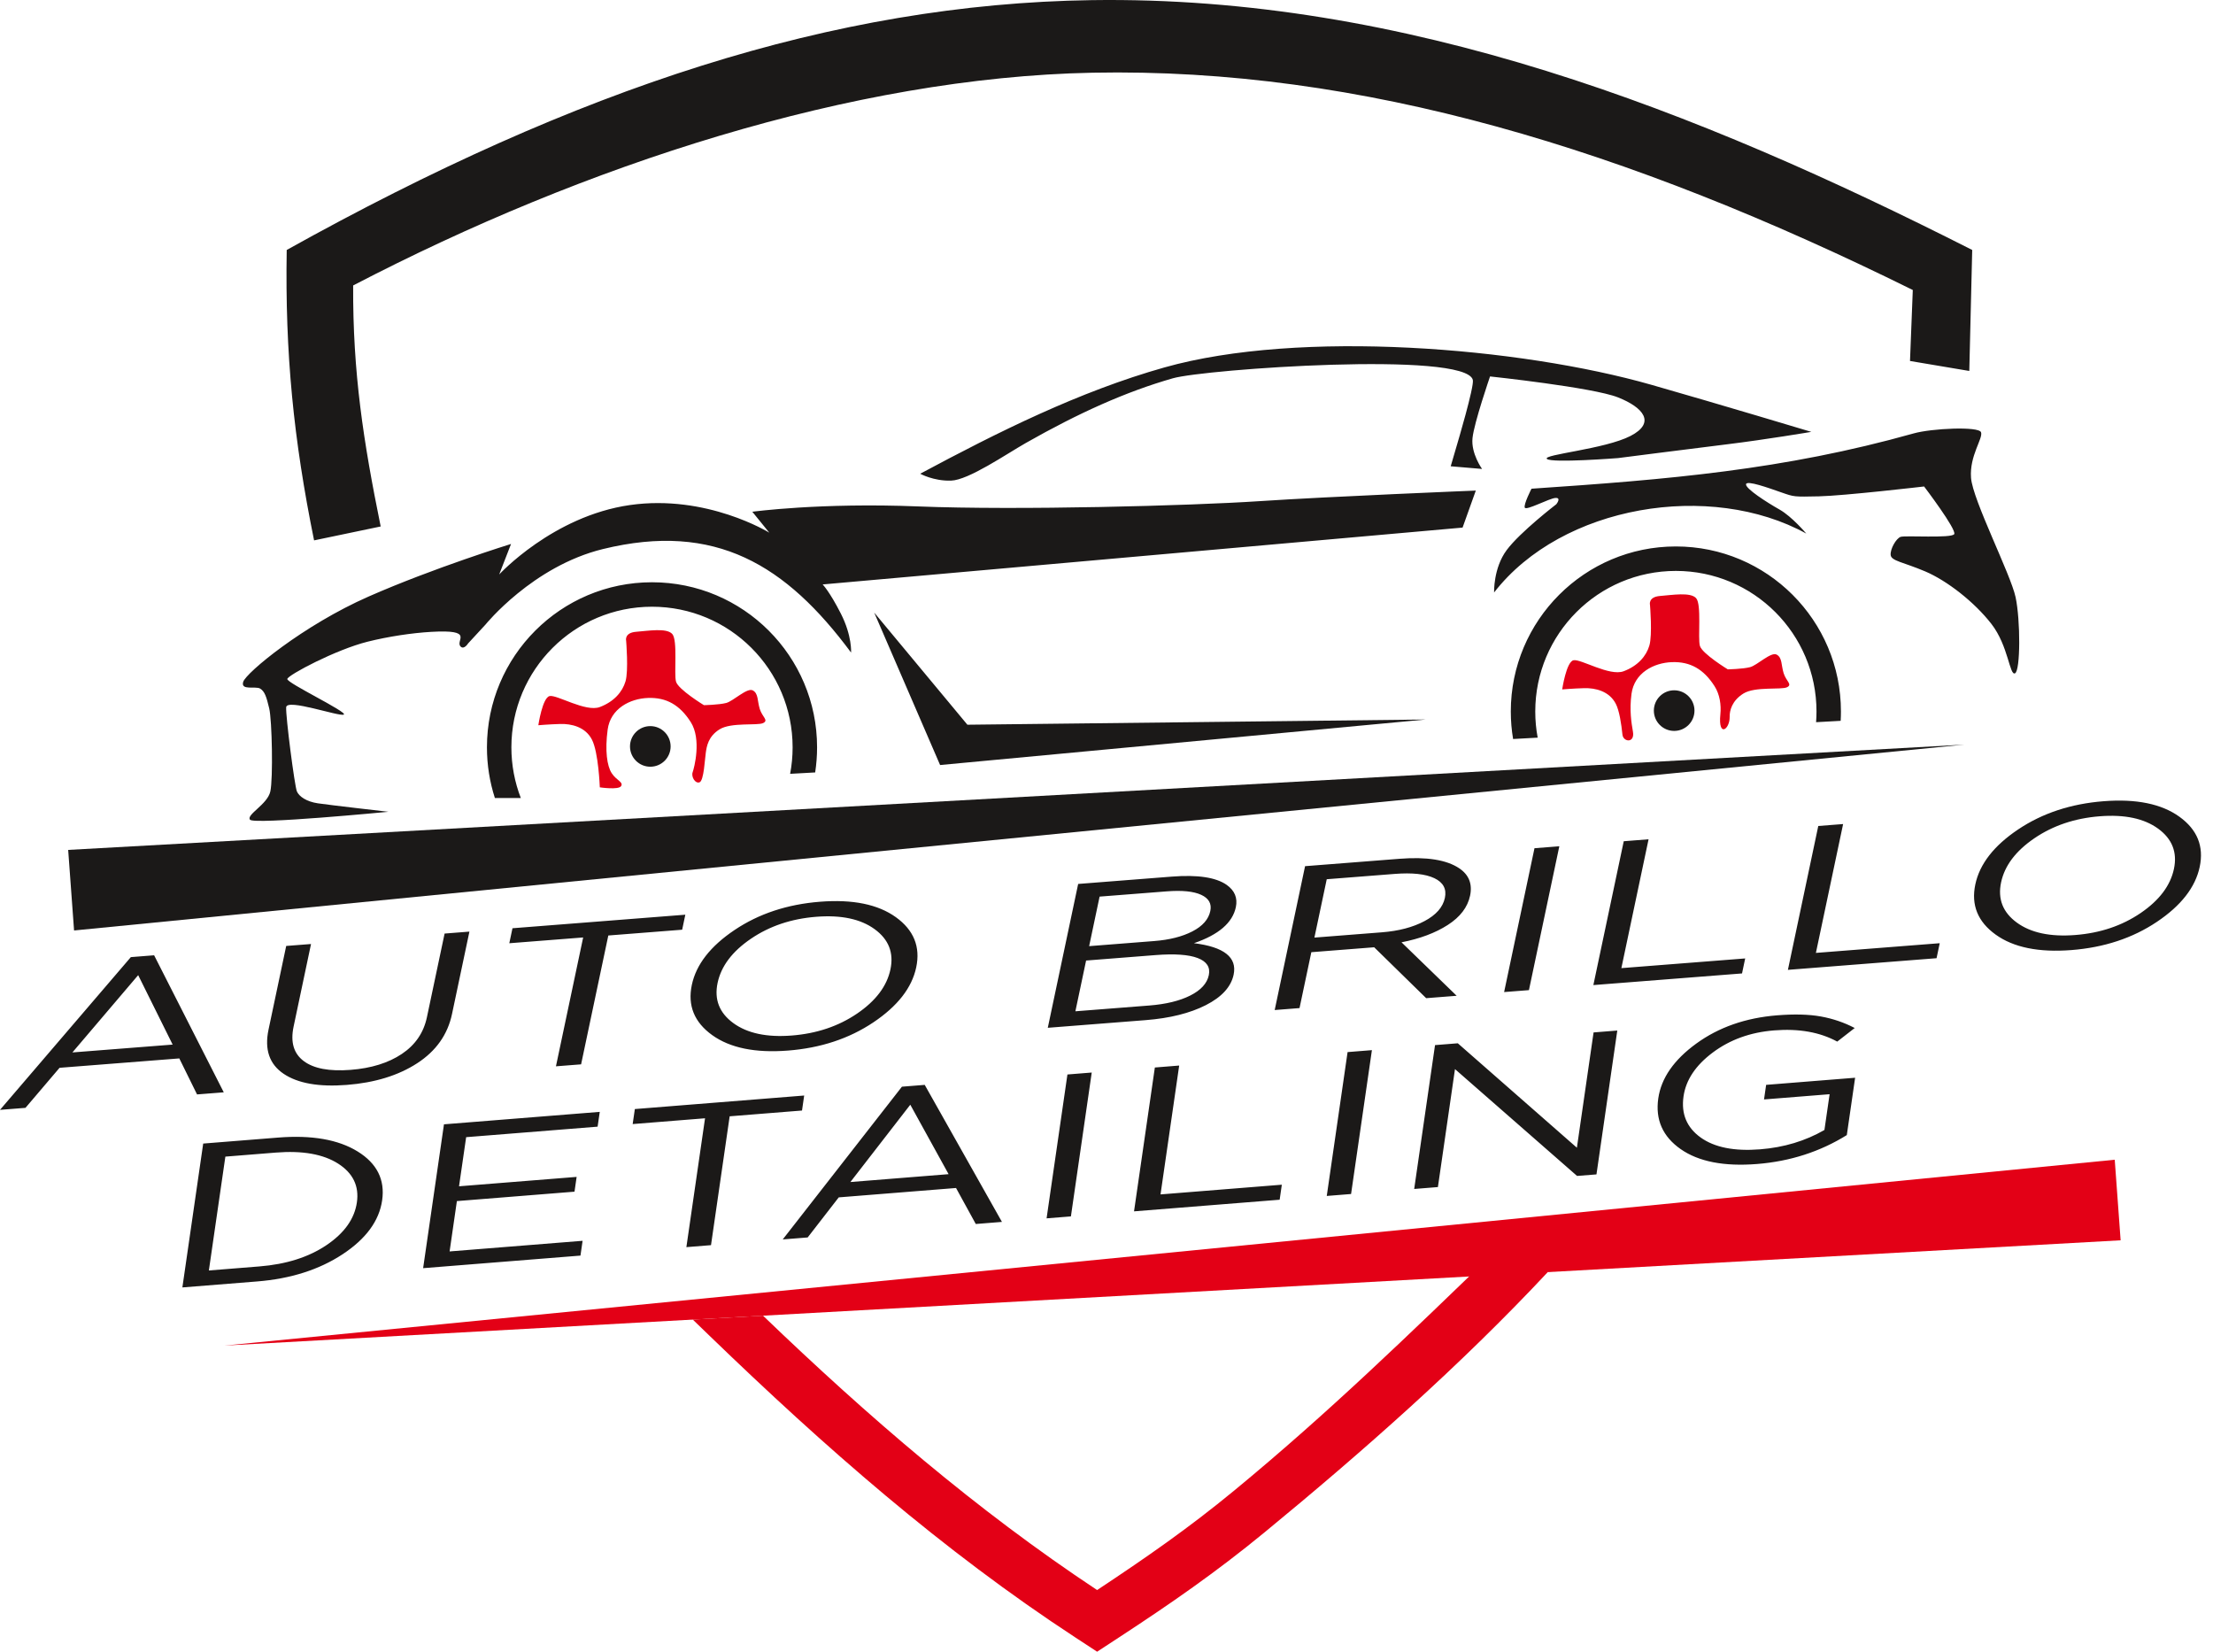 <svg width="134" height="100" viewBox="0 0 134 100" fill="none" xmlns="http://www.w3.org/2000/svg">
<path fill-rule="evenodd" clip-rule="evenodd" d="M4.485 56.334L4.128 51.456L118.949 45.081L4.485 56.334Z" fill="#1B1918"/>
<path fill-rule="evenodd" clip-rule="evenodd" d="M21.384 17.282C21.357 22.567 22.005 26.732 23.051 31.874L19.018 32.716C17.776 26.609 17.255 21.395 17.361 15.134C34.959 5.33 50.501 0.236 66.099 0.008C85.112 -0.27 102.733 6.676 119.42 15.134L119.243 22.459L115.653 21.855L115.822 17.557C98.564 9.028 82.421 4.083 66.152 4.402C51.626 4.687 35.374 10.001 21.384 17.282ZM28.345 38.954C28.345 38.954 28.101 39.349 27.895 39.147C27.528 38.786 28.81 38.099 26.109 38.255C24.945 38.322 23.523 38.534 22.254 38.851C20.338 39.33 17.43 40.87 17.396 41.109C17.362 41.349 21.091 43.128 20.817 43.264C20.544 43.401 17.362 42.272 17.328 42.82C17.293 43.367 17.841 47.609 17.978 47.917C18.114 48.225 18.559 48.533 19.244 48.635C19.928 48.738 23.52 49.148 23.52 49.148C23.52 49.148 15.377 49.935 15.138 49.627C14.898 49.319 16.198 48.704 16.369 47.917C16.541 47.13 16.472 43.606 16.301 42.888C16.13 42.17 16.027 41.862 15.754 41.691C15.48 41.52 14.556 41.828 14.727 41.28C14.898 40.733 18.354 37.859 22.323 36.115C26.292 34.37 30.945 32.933 30.945 32.933L30.226 34.781C30.226 34.781 33.477 31.247 38.138 30.578C42.798 29.91 46.581 32.249 46.581 32.249L45.554 30.983C45.554 30.983 49.652 30.421 55.617 30.661C61.581 30.901 72.069 30.621 76.272 30.341C80.475 30.061 89.362 29.701 89.362 29.701L88.561 31.942L49.812 35.384C49.812 35.384 50.229 35.802 50.916 37.152C51.602 38.502 51.534 39.509 51.534 39.509C47.603 34.208 43.324 31.573 36.506 33.242C32.251 34.283 29.395 37.817 29.395 37.817L28.345 38.954ZM55.72 28.681C55.72 28.681 56.524 29.131 57.586 29.099C58.649 29.067 60.934 27.49 62.125 26.814C65.321 25 68.163 23.721 71.017 22.903C72.939 22.352 88.74 21.234 89.182 23.002C89.279 23.388 88.228 26.911 88.228 26.911L87.842 28.23L89.741 28.391C89.741 28.391 89.065 27.458 89.162 26.524C89.258 25.591 90.224 22.791 90.224 22.791C90.224 22.791 96.44 23.451 97.973 24.059C99.506 24.667 100.285 25.592 98.728 26.395C97.17 27.198 93.397 27.515 93.665 27.782C93.933 28.05 97.973 27.734 97.973 27.734C97.973 27.734 102.187 27.193 104.572 26.9C106.958 26.607 109.678 26.147 109.678 26.147C109.678 26.147 104.112 24.473 100.011 23.302C92.043 21.025 78.712 19.932 70.506 22.246C65.346 23.701 60.419 26.162 55.72 28.681ZM52.934 37.088L56.924 46.317L86.326 43.562L58.577 43.877L52.934 37.088ZM90.469 35.871C90.469 35.871 90.418 34.395 91.233 33.302C92.047 32.208 94.235 30.529 94.235 30.529C94.235 30.529 94.565 30.122 94.184 30.147C93.802 30.173 92.403 30.936 92.326 30.732C92.25 30.529 92.734 29.588 92.734 29.588C100.983 29.031 107.996 28.455 115.883 26.238C116.959 25.935 119.819 25.8 119.954 26.17C120.089 26.54 119.248 27.583 119.348 28.929C119.449 30.275 121.748 34.76 122.046 36.153C122.345 37.547 122.345 40.598 122.013 40.764C121.681 40.93 121.615 39.106 120.586 37.779C119.558 36.452 117.899 35.158 116.572 34.594C115.245 34.031 114.515 33.964 114.482 33.599C114.449 33.234 114.814 32.604 115.079 32.505C115.345 32.405 118.164 32.604 118.33 32.339C118.496 32.073 116.506 29.453 116.506 29.453C116.506 29.453 111.662 30.017 110.136 30.05C108.61 30.083 108.643 30.083 107.88 29.818C107.117 29.552 105.757 29.055 105.724 29.32C105.69 29.585 106.984 30.415 107.747 30.846C108.51 31.277 109.373 32.305 109.373 32.305C103.576 29.113 94.581 30.57 90.469 35.871ZM39.48 35.252C45 35.252 49.475 39.727 49.475 45.246C49.475 45.763 49.435 46.27 49.36 46.766L47.843 46.85C47.942 46.331 47.994 45.795 47.994 45.246C47.994 40.544 44.182 36.733 39.48 36.733C34.777 36.733 30.965 40.544 30.965 45.246C30.965 46.328 31.168 47.363 31.536 48.315H29.966C29.654 47.348 29.485 46.317 29.485 45.246C29.485 39.727 33.96 35.252 39.48 35.252ZM101.476 33.084C106.996 33.084 111.471 37.559 111.471 43.078C111.471 43.267 111.466 43.455 111.455 43.641L109.966 43.724C109.982 43.511 109.991 43.295 109.991 43.078C109.991 38.376 106.178 34.565 101.476 34.565C96.774 34.565 92.962 38.376 92.962 43.078C92.962 43.619 93.012 44.147 93.109 44.66L91.62 44.742C91.529 44.201 91.481 43.645 91.481 43.078C91.481 37.559 95.956 33.084 101.476 33.084Z" fill="#1B1918"/>
<path fill-rule="evenodd" clip-rule="evenodd" d="M46.202 79.656C52.537 85.743 59.11 91.419 66.432 96.267C69.393 94.306 71.964 92.524 74.735 90.241C80.463 85.521 85.308 80.799 90.58 75.719L93.719 77.018C88.487 82.619 82.491 87.909 76.568 92.776C73.634 95.187 70.888 97.087 67.739 99.145L66.432 100L65.125 99.145C57.065 93.876 49.899 87.573 42.989 80.897L41.949 79.892L46.202 79.656Z" fill="#E30016"/>
<path fill-rule="evenodd" clip-rule="evenodd" d="M128.05 70.214L128.407 75.092L13.586 81.466L128.05 70.214Z" fill="#E30016"/>
<path fill-rule="evenodd" clip-rule="evenodd" d="M39.377 43.961C40.056 43.961 40.607 44.512 40.607 45.191C40.607 45.87 40.056 46.42 39.377 46.42C38.698 46.42 38.147 45.87 38.147 45.191C38.147 44.512 38.698 43.961 39.377 43.961Z" fill="#1B1918"/>
<path fill-rule="evenodd" clip-rule="evenodd" d="M101.373 41.793C102.052 41.793 102.603 42.344 102.603 43.023C102.603 43.702 102.052 44.252 101.373 44.252C100.694 44.252 100.143 43.702 100.143 43.023C100.143 42.344 100.694 41.793 101.373 41.793Z" fill="#1B1918"/>
<path fill-rule="evenodd" clip-rule="evenodd" d="M36.319 47.668C36.319 47.668 36.243 45.56 35.844 44.782C35.446 44.003 34.591 43.813 33.926 43.832C33.262 43.851 32.597 43.908 32.597 43.908C32.597 43.908 32.844 42.237 33.281 42.142C33.717 42.047 35.464 43.13 36.319 42.807C37.174 42.484 37.686 41.895 37.876 41.25C38.066 40.604 37.914 38.8 37.914 38.8C37.914 38.8 37.781 38.307 38.522 38.25C39.263 38.193 40.364 38.003 40.706 38.383C41.047 38.763 40.8 40.794 40.934 41.269C41.066 41.744 42.624 42.693 42.624 42.693C42.624 42.693 43.535 42.674 43.972 42.56C44.409 42.446 45.244 41.611 45.586 41.8C45.928 41.99 45.852 42.427 46.004 42.921C46.156 43.414 46.555 43.604 46.213 43.775C45.871 43.946 44.276 43.718 43.573 44.155C42.871 44.592 42.794 45.199 42.738 45.56C42.681 45.921 42.624 47.269 42.358 47.364C42.092 47.459 41.845 47.022 41.94 46.756C42.035 46.49 42.491 44.763 41.826 43.718C41.161 42.674 40.345 42.218 39.243 42.256C38.142 42.294 36.965 42.902 36.794 44.174C36.623 45.446 36.756 46.377 37.041 46.813C37.325 47.25 37.762 47.345 37.61 47.592C37.458 47.839 36.319 47.668 36.319 47.668Z" fill="#E30016"/>
<path fill-rule="evenodd" clip-rule="evenodd" d="M98.241 44.474C98.174 43.824 98.053 43.029 97.841 42.614C97.442 41.835 96.587 41.645 95.922 41.664C95.258 41.683 94.593 41.74 94.593 41.74C94.593 41.74 94.84 40.069 95.277 39.974C95.714 39.879 97.461 40.962 98.315 40.639C99.17 40.316 99.683 39.727 99.872 39.082C100.062 38.436 99.91 36.633 99.91 36.633C99.91 36.633 99.777 36.139 100.518 36.082C101.259 36.025 102.36 35.835 102.702 36.215C103.044 36.595 102.797 38.626 102.93 39.101C103.063 39.576 104.62 40.525 104.62 40.525C104.62 40.525 105.531 40.506 105.968 40.392C106.405 40.278 107.241 39.443 107.582 39.633C107.924 39.822 107.848 40.259 108 40.753C108.152 41.246 108.551 41.436 108.209 41.607C107.867 41.778 106.272 41.55 105.569 41.987C104.867 42.424 104.727 43.027 104.734 43.392C104.749 44.157 104.024 44.689 104.171 43.244C104.229 42.679 104.133 42.039 103.822 41.55C103.158 40.506 102.341 40.05 101.24 40.088C100.138 40.126 98.961 40.734 98.79 42.006C98.655 43.008 98.788 43.778 98.877 44.301C98.999 45.013 98.287 44.929 98.241 44.474Z" fill="#E30016"/>
<path fill-rule="evenodd" clip-rule="evenodd" d="M11.043 77.945L12.304 69.235L16.835 68.873C18.873 68.71 20.479 68.99 21.652 69.712C22.825 70.434 23.32 71.421 23.139 72.674C22.959 73.918 22.159 75.007 20.74 75.94C19.321 76.873 17.599 77.421 15.573 77.583L11.043 77.945ZM0 67.194L7.923 57.947L9.332 57.836L13.549 66.133L11.931 66.26L10.857 64.08L3.607 64.648L1.542 67.073L0 67.194ZM4.384 63.718L10.454 63.243L8.367 59.038L4.384 63.718ZM20.999 65.684C19.312 65.816 18.037 65.592 17.174 65.011C16.311 64.43 16.006 63.538 16.26 62.335L17.33 57.271L18.833 57.154L17.777 62.156C17.579 63.093 17.784 63.788 18.393 64.242C19.002 64.697 19.947 64.873 21.229 64.773C22.485 64.675 23.52 64.353 24.333 63.808C25.147 63.263 25.653 62.522 25.851 61.584L26.921 56.521L28.424 56.403L27.37 61.392C27.107 62.636 26.405 63.63 25.262 64.372C24.12 65.114 22.699 65.551 20.999 65.684ZM33.663 64.558L35.311 56.757L30.839 57.107L31.031 56.199L41.497 55.379L41.306 56.288L36.834 56.638L35.186 64.439L33.663 64.558ZM52.884 61.897C51.416 62.881 49.693 63.45 47.714 63.605C45.735 63.76 44.204 63.447 43.121 62.667C42.038 61.888 41.628 60.875 41.891 59.631C42.152 58.395 43.016 57.285 44.484 56.302C45.952 55.318 47.676 54.749 49.655 54.594C51.634 54.439 53.165 54.751 54.248 55.531C55.331 56.311 55.741 57.323 55.478 58.567C55.217 59.803 54.352 60.913 52.884 61.897ZM44.406 61.943C45.255 62.562 46.434 62.812 47.944 62.694C49.453 62.575 50.773 62.132 51.903 61.362C53.032 60.592 53.704 59.702 53.917 58.69C54.13 57.686 53.811 56.875 52.962 56.256C52.114 55.637 50.934 55.387 49.425 55.505C47.915 55.623 46.596 56.067 45.466 56.837C44.336 57.606 43.665 58.497 43.451 59.509C43.239 60.513 43.557 61.324 44.406 61.943ZM63.445 62.226L65.284 53.517L70.955 53.073C72.516 52.951 73.622 53.117 74.275 53.572C74.763 53.917 74.949 54.367 74.832 54.923C74.632 55.869 73.786 56.596 72.294 57.104C74.118 57.328 74.919 57.963 74.698 59.008C74.543 59.746 73.982 60.361 73.018 60.853C72.053 61.344 70.835 61.648 69.363 61.763L63.445 62.226ZM65.949 57.283L69.888 56.974C70.814 56.902 71.585 56.707 72.201 56.389C72.817 56.072 73.179 55.66 73.286 55.154C73.378 54.715 73.195 54.388 72.734 54.176C72.274 53.963 71.574 53.893 70.636 53.967L66.582 54.284L65.949 57.283ZM65.116 61.227L69.588 60.877C70.603 60.797 71.431 60.596 72.073 60.272C72.716 59.949 73.09 59.538 73.195 59.04C73.296 58.559 73.073 58.214 72.525 58.004C71.976 57.794 71.125 57.734 69.971 57.824L65.765 58.154L65.116 61.227ZM77.184 61.151L79.024 52.441L84.752 51.993C86.388 51.865 87.59 52.056 88.355 52.567C88.945 52.962 89.165 53.515 89.015 54.229C88.867 54.925 88.418 55.515 87.668 55.998C86.917 56.481 85.982 56.832 84.863 57.05L88.203 60.288L86.357 60.433L83.208 57.351L79.403 57.649L78.688 61.033L77.184 61.151ZM79.589 56.765L83.681 56.445C84.695 56.366 85.554 56.139 86.257 55.766C86.96 55.393 87.37 54.925 87.49 54.36C87.603 53.821 87.391 53.424 86.852 53.168C86.314 52.913 85.512 52.827 84.446 52.91L80.336 53.232L79.589 56.765ZM91.076 60.063L92.915 51.354L94.419 51.236L92.579 59.946L91.076 60.063ZM96.48 59.64L98.32 50.931L99.823 50.813L98.176 58.614L105.673 58.027L105.482 58.935L96.48 59.64ZM108.26 58.718L110.099 50.008L111.603 49.891L109.955 57.692L117.453 57.105L117.261 58.013L108.26 58.718ZM130.602 55.812C129.134 56.796 127.41 57.365 125.431 57.52C123.452 57.675 121.921 57.363 120.838 56.583C119.755 55.803 119.345 54.791 119.608 53.547C119.869 52.311 120.733 51.201 122.201 50.217C123.669 49.233 125.393 48.664 127.372 48.509C129.351 48.354 130.882 48.667 131.965 49.447C133.048 50.227 133.458 51.239 133.195 52.483C132.934 53.719 132.069 54.829 130.602 55.812ZM122.123 55.858C122.972 56.477 124.151 56.727 125.661 56.609C127.171 56.491 128.49 56.047 129.62 55.277C130.749 54.508 131.421 53.617 131.635 52.605C131.847 51.601 131.528 50.79 130.68 50.171C129.831 49.553 128.652 49.302 127.142 49.42C125.632 49.538 124.313 49.983 123.183 50.752C122.054 51.522 121.382 52.412 121.168 53.424C120.956 54.428 121.275 55.239 122.123 55.858ZM12.647 76.919L15.705 76.674C17.333 76.544 18.688 76.114 19.77 75.384C20.853 74.654 21.466 73.791 21.61 72.796C21.753 71.809 21.375 71.027 20.476 70.451C19.576 69.876 18.319 69.652 16.703 69.781L13.646 70.026L12.647 76.919ZM25.621 76.779L26.883 68.07L36.316 67.316L36.186 68.212L28.226 68.848L27.795 71.822L34.916 71.253L34.787 72.148L27.665 72.718L27.224 75.766L35.277 75.122L35.148 76.018L25.621 76.779ZM41.561 75.506L42.691 67.704L38.309 68.055L38.441 67.146L48.694 66.327L48.563 67.235L44.182 67.585L43.052 75.386L41.561 75.506ZM47.396 75.039L54.613 65.792L55.993 65.682L60.669 73.978L59.085 74.105L57.889 71.925L50.787 72.493L48.906 74.919L47.396 75.039ZM51.492 71.564L57.439 71.088L55.119 66.883L51.492 71.564ZM63.372 73.763L64.634 65.053L66.106 64.935L64.845 73.645L63.372 73.763ZM68.667 73.339L69.928 64.63L71.401 64.512L70.271 72.314L77.616 71.726L77.485 72.635L68.667 73.339ZM80.337 72.407L81.598 63.697L83.071 63.579L81.809 72.289L80.337 72.407ZM85.631 71.984L86.893 63.274L88.272 63.164L95.483 69.487L96.493 62.507L97.929 62.392L96.668 71.102L95.493 71.195L88.101 64.727L87.067 71.869L85.631 71.984ZM111.827 68.722C110.207 69.728 108.397 70.312 106.396 70.472C104.395 70.632 102.851 70.331 101.763 69.569C100.676 68.807 100.225 67.784 100.411 66.498C100.589 65.27 101.358 64.164 102.717 63.178C104.075 62.192 105.706 61.623 107.607 61.471C108.651 61.388 109.535 61.411 110.26 61.542C110.984 61.673 111.666 61.905 112.305 62.239L111.247 63.062C110.199 62.49 108.924 62.263 107.42 62.384C105.991 62.498 104.756 62.943 103.716 63.719C102.676 64.495 102.084 65.38 101.94 66.376C101.788 67.429 102.131 68.259 102.971 68.864C103.811 69.469 105.014 69.709 106.58 69.584C108.021 69.469 109.319 69.078 110.472 68.412L110.785 66.247L106.814 66.564L106.942 65.681L112.33 65.25L111.827 68.722Z" fill="#1B1918"/>
</svg>
